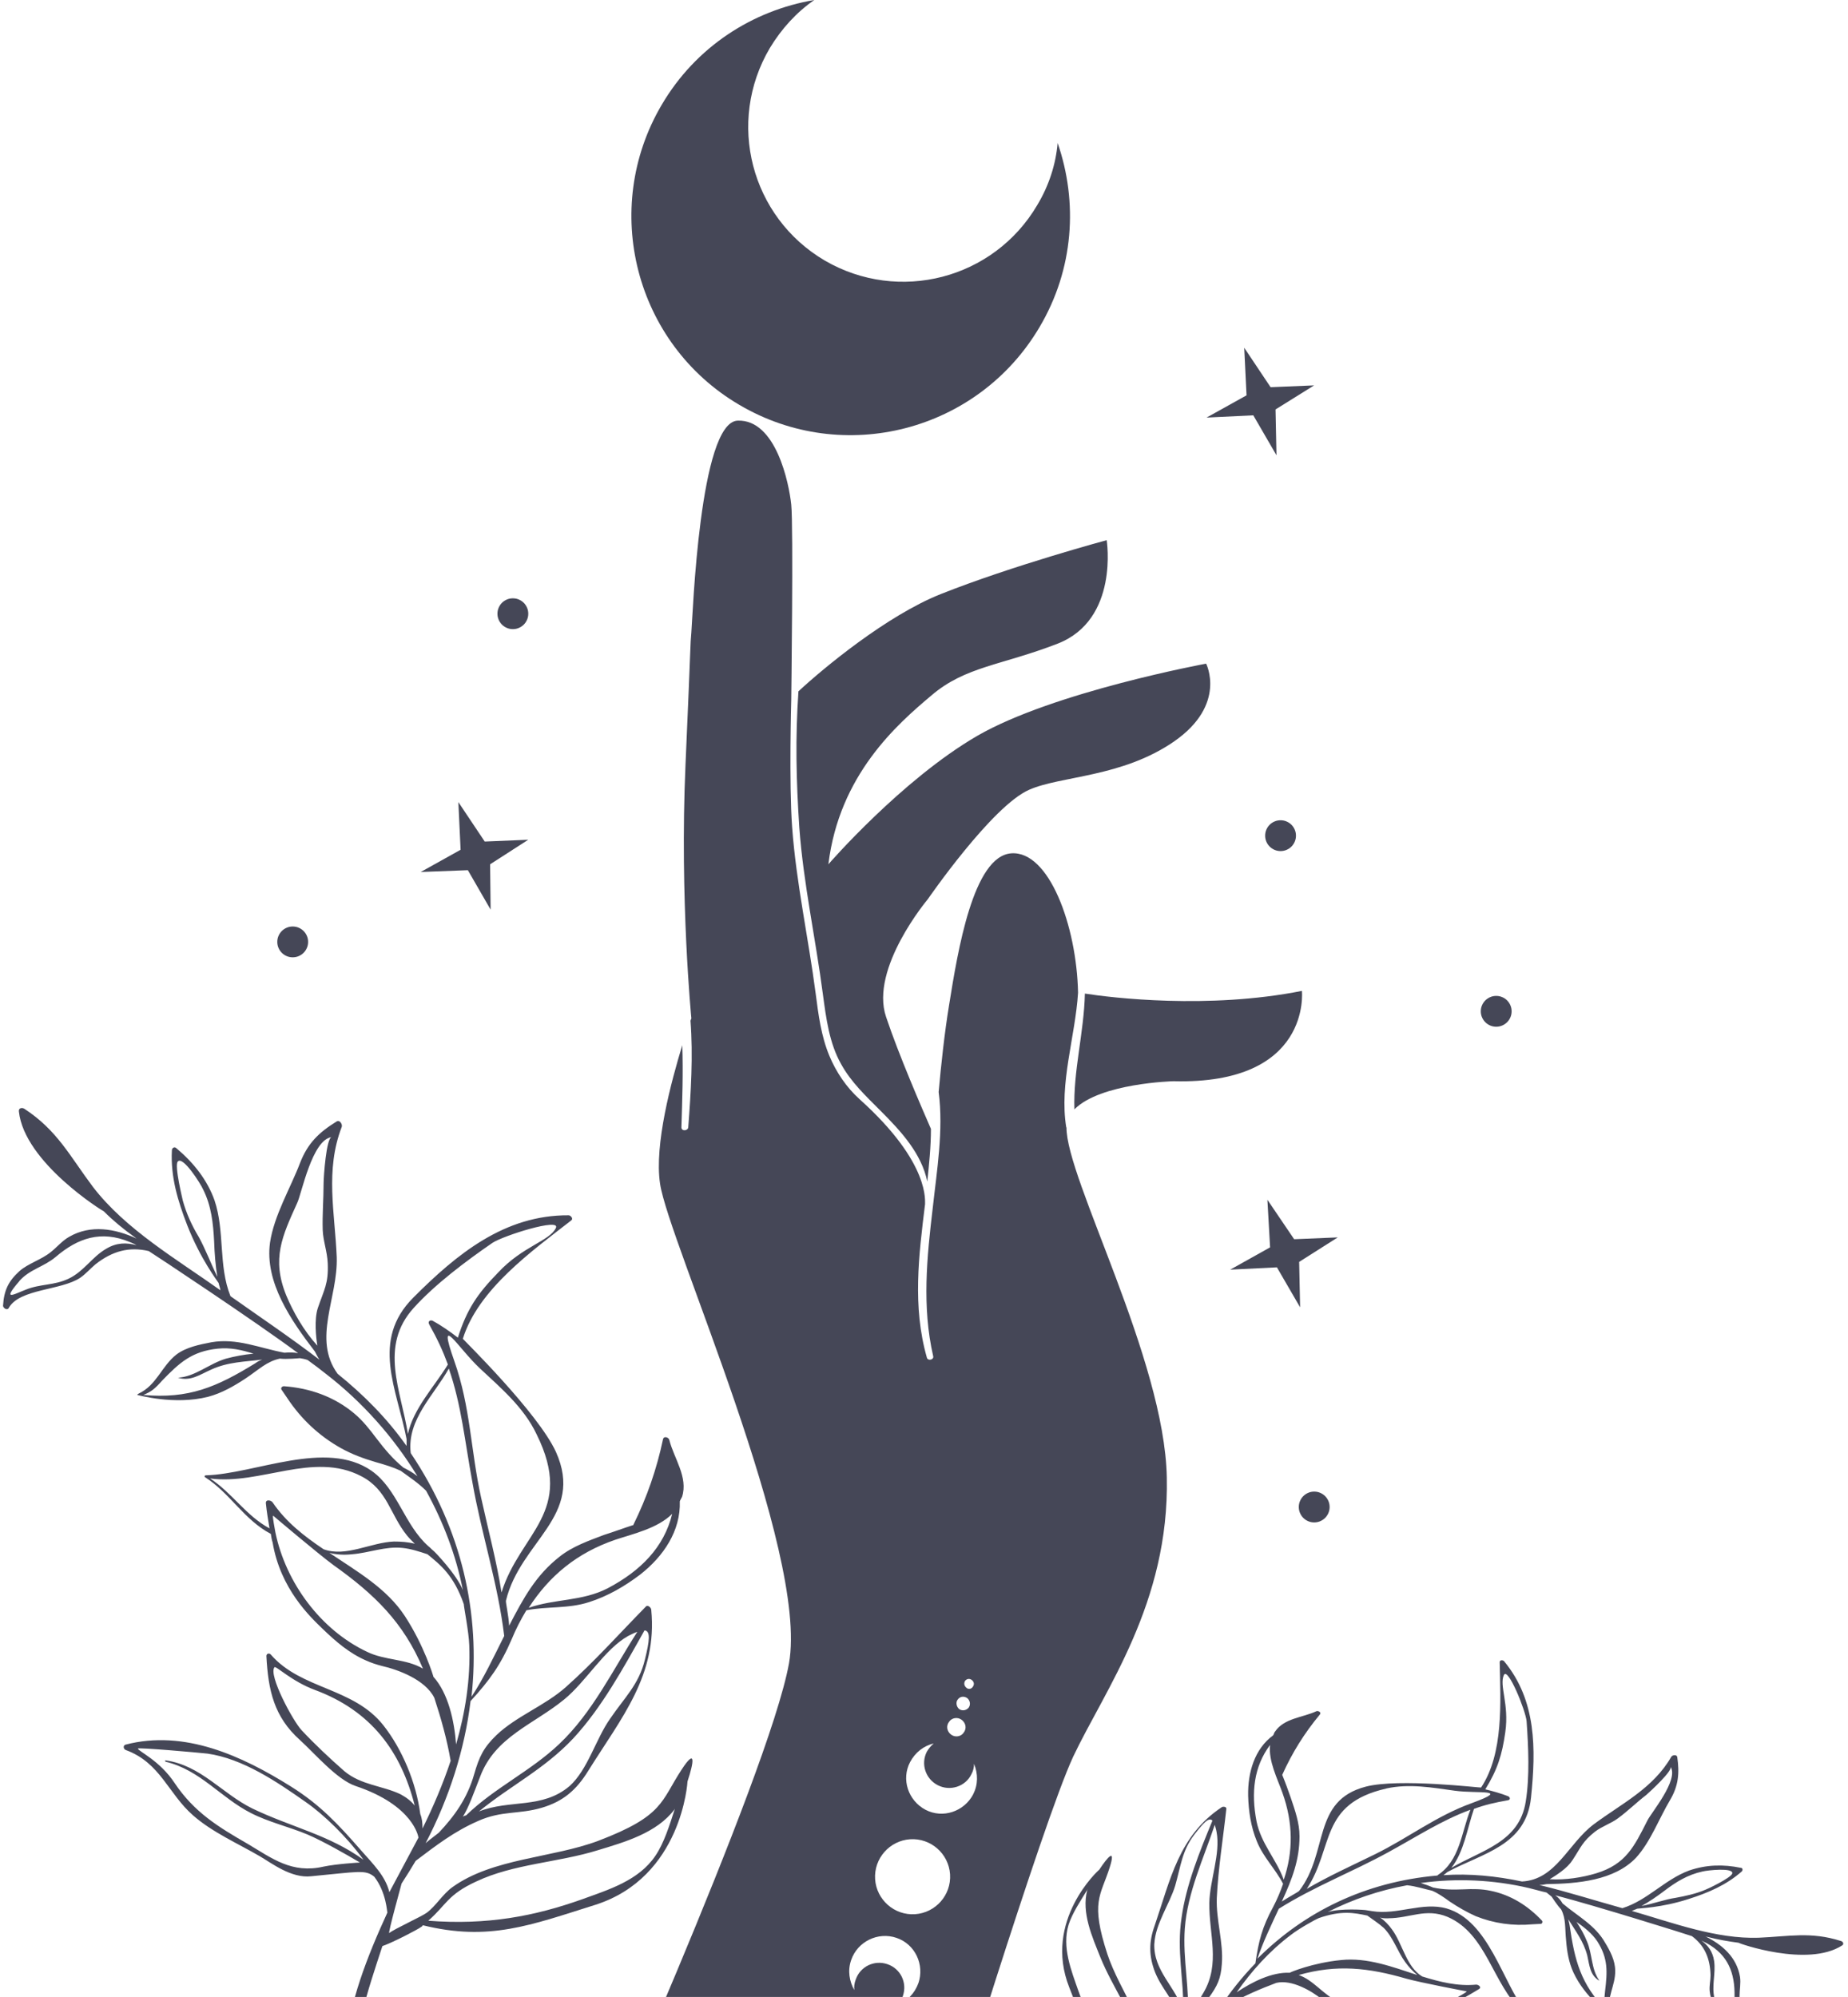 <?xml version="1.0" encoding="UTF-8"?><svg id="Layer_1" xmlns="http://www.w3.org/2000/svg" xmlns:xlink="http://www.w3.org/1999/xlink" viewBox="0 0 254.25 274.79"><defs><style>.cls-1{fill:none;}.cls-2{fill:#454757;}.cls-3{clip-path:url(#clippath);}</style><clipPath id="clippath"><rect class="cls-1" width="254.25" height="274.79"/></clipPath></defs><g class="cls-3"><path class="cls-2" d="M179.12,136.35c-12.87,2.56-26.23.94-29.86.37-.12,5.37-1.62,10.68-1.44,15.93,3.56-3.62,13.62-3.87,13.62-3.87,19.05.5,17.68-12.43,17.68-12.43Z"/><path class="cls-2" d="M133.89,246.91c-1.25,2.37-4.18,3.37-6.56,2.12-2.37-1.25-3.37-4.18-2.12-6.56.69-1.31,1.87-2.25,3.25-2.56-.37.31-.69.69-.94,1.12-.87,1.69-.19,3.75,1.5,4.62,1.69.87,3.81.19,4.62-1.5.25-.44.37-.94.37-1.44.56,1.37.56,2.87-.12,4.18ZM125.9,263.4c-2.87.19-5.31-2-5.5-4.81-.19-2.87,2-5.31,4.81-5.5,2.87-.19,5.31,2,5.5,4.81.19,2.87-2,5.31-4.81,5.5ZM126.34,272.9c-.5,1.44-1.56,2.44-2.87,3,.31-.31.62-.75.75-1.25.62-1.81-.31-3.75-2.12-4.37-1.81-.62-3.75.31-4.37,2.12-.19.5-.25,1-.19,1.44-.69-1.19-.94-2.69-.44-4.12.87-2.56,3.69-3.94,6.25-3.06,2.56.87,3.87,3.69,3,6.25ZM119.78,279.39c-.69.06-1.25-.5-1.31-1.19-.06-.69.5-1.25,1.19-1.31.69-.06,1.25.5,1.31,1.19,0,.69-.5,1.31-1.19,1.31ZM118.84,282.39c-.5,0-.94-.37-1-.87,0-.5.37-.94.87-1,.5,0,.94.37,1,.87,0,.5-.37.94-.87,1ZM118.03,284.76c-.37,0-.69-.25-.69-.62s.25-.69.62-.69.69.25.69.62-.31.69-.62.69ZM130.58,236.92c.37-.56,1.19-.69,1.75-.25.56.44.69,1.19.25,1.75-.37.56-1.19.69-1.75.25s-.69-1.19-.25-1.75ZM131.77,233.86c.31-.44.87-.5,1.31-.19.37.31.5.87.19,1.31-.31.37-.87.5-1.31.19-.37-.31-.5-.94-.19-1.31ZM132.77,231.3c.25-.31.62-.37.94-.12.31.25.37.62.12.94-.19.31-.62.37-.87.12-.31-.25-.37-.62-.19-.94ZM146.7,155.15c-1-6.06,1.25-12.55,1.62-18.55-.19-9.24-4-19.55-9.18-19.18-5.25.37-7.37,13.43-8.56,20.86-.62,3.75-1.12,8.37-1.44,11.99.69,5.25-.25,10.81-.81,15.93-.81,6.81-1.5,13.62.06,20.42.12.5-.75.69-.87.19-2-7-1.12-14.05-.25-21.11-.06-.25.87-5.56-8.99-14.43-1.81-1.62-3.25-3.75-4.18-6-1.12-2.69-1.5-5.62-1.87-8.49-1-7.68-2.69-15.3-3.25-22.99-.44-6-.12-17.49-.12-17.49,0,0,.31-23.86,0-26.86-.31-3-2.12-11.74-7.37-11.56s-6.18,26.86-6.37,29.11,0,0-.81,18.3c-.81,18.3.81,34.85.81,34.85,0,0-.06.12-.12.31.37,4.87.06,9.81-.31,14.68-.06.5-.94.56-.94,0,.12-3.81.25-7.56.12-11.31-1.5,4.93-3.87,13.68-3.06,19.05,1.12,7.81,20.49,50.53,17.74,66.02-2.81,15.49-28.73,73.08-28.73,73.08l49.66-5.62s13.93-45.53,18.18-54.65c4.31-9.12,13.24-21.11,12.87-38.41-.31-16.3-13.87-41.16-13.8-48.16Z"/><path class="cls-2" d="M165.94,91.32s-20.99,3.87-31.48,9.93c-10.43,6.06-20.49,17.68-20.49,17.68,1.5-12.3,9.43-19.24,14.18-23.24,4.68-4,9.62-4.12,17.36-7.12,8.49-3.31,6.75-14.24,6.75-14.24,0,0-12.99,3.5-22.86,7.43-7.37,2.94-16.05,10.12-19.55,13.37-.44,6.43-.31,12.24.12,18.74.56,7.68,2.25,15.3,3.25,22.99.44,3.25.87,6.68,2.5,9.56,1.37,2.5,3.44,4.43,5.43,6.43,2.87,2.87,5.62,5.87,6.43,9.74.25-2.44.5-4.81.5-7.25-1.25-2.87-4.43-10.18-6.18-15.43-2.25-6.68,5.75-16.18,5.75-16.18,0,0,8.81-12.8,13.93-15.05,4.37-1.94,12.8-1.69,19.99-6.68,7.25-5.06,4.37-10.68,4.37-10.68Z"/><path class="cls-2" d="M2.66,176.27c1.44-1.62,3.37-1.94,5-3.31,3.06-2.62,6.25-3.69,10.18-2.06.31.12.62.25.94.44-1.37-.37-2.75-.37-4.18.5-1.94,1.12-3.06,3.12-5.18,4.12-2,.94-3.87.69-5.87,1.5-1.62.62-3.37,1.69-.87-1.19ZM29.46,170.83c.06,1.69.19,3.31.44,4.87-.87-1.81-1.69-3.94-2.56-5.5-.94-1.56-1.69-3.19-2.19-5,0-.06-1.19-4.81-.69-5.37.69-.81,3.12,3,3.5,3.87,1.12,2.25,1.37,4.62,1.5,7.12ZM24.46,189.57c1.75.56,3.06-.44,4.62-1.12,2.31-1.06,4.62-1.06,7-1.37-.31.12-.62.25-.94.5-5.37,3.31-9.18,4.93-15.43,4.37,1.12-.44,1.62-.87,2.62-2,2.37-2.44,4.06-4,7.62-4.37,1.75-.19,3.37.19,4.93.69-1.31.12-2.62.37-3.81.69-2.31.69-4.25,2.5-6.62,2.62ZM43.64,185.14c-1.87-2.06-3.31-4.62-4.25-6.87-2.06-5.06-.56-8.18,1.5-12.74.62-1.31,2.06-8.74,4.75-9.06-.75.06-1.12,5.5-1.12,6.37,0,2.19-.19,4.31-.12,6.43.06,1.5.62,2.94.69,4.56.12,2.81-.5,3.62-1.37,6.18-.5,1.56-.25,4-.06,5.12ZM56.5,199.94c0-.06.06-.06,0-.06-.5-4.56,3.19-7.87,5.25-11.56,1.75,5.06,2.19,9.99,3.25,15.68,1.25,7.12,3.5,13.87,4.37,21.11-1.44,2.87-2.81,5.81-4.5,8.37,1.25-11.43-1.31-23.05-8.37-33.54ZM64.56,226.36c.19,4.75-.56,9.31-1.81,13.68-.25-3.25-1.06-7-3.12-9.31,0-.06-1.25-4.25-3.94-8.37-2.5-3.81-6.56-6.12-10.37-8.68,1,.25,2,.31,3.12.19,2.37-.19,4.56-1.12,6.93-.87,1.19.12,2.31.5,3.44.87,1.75,1.44,3.62,2.87,5,6.87,0,.37.69,3.81.75,5.62ZM57.07,212.43c-.94-.25-1.94-.31-2.87-.31-3.19.12-6.62,2.19-9.68,1.06-2.69-1.81-5.18-3.75-7-6.43-.19-.31-1-.5-.94.12.12,1.19.31,2.31.5,3.44-3.25-1.75-5.12-4.87-8.18-6.87,6.87.94,14.24-3.75,20.8-.31,3.62,1.87,3.94,5.25,6.31,8.18.37.44.75.81,1.06,1.12ZM37.89,210.87c-.06-.44-.44-2.19-.31-2.31,0,0,6.18,5.25,8.31,6.81,5.62,4,9.62,7.87,12.3,14.24-2.31-1.37-5.25-1.12-7.68-2.31-6.37-3-11.18-9.49-12.62-16.43ZM69,219.12c-.69-4.37-1.81-8.49-2.81-13.05-1.44-6.5-1.44-12.43-3.69-18.8-2.44-6.93.5-1.81,3.5,1,2.87,2.69,6.06,5.37,7.81,9.06,5.37,10.81-2.25,13.55-4.81,21.8ZM63,184.07c-1.12-.87-2.31-1.69-3.44-2.31-.37-.19-.75.06-.5.5,1.12,2,1.87,3.62,2.56,5.5-1.87,3.06-4.75,6.06-5.5,9.56-.94-6-4-12.06.81-17.36,2.94-3.25,7.18-6.43,10.81-8.93,1.5-1,9.43-3.5,8.74-2.06-.87,1.81-4.56,2.5-7.93,6.12-2.87,2.94-4.31,5.06-5.56,8.99ZM57.07,248.47c-.5-.62-1.12-1.12-1.94-1.56-2.44-1.19-5.43-1.25-7.75-3.19-2-1.75-4.06-3.69-5.87-5.62-1.19-1.25-4.62-7.62-3.75-8.68.19-.25,2.37,1.94,5.56,3.12,7.75,2.87,11.87,8.49,13.74,15.93ZM50.01,255.91c-4.75-3.44-9.99-4.5-15.3-7.06-4.18-2.06-7.06-5.93-11.93-6.62-.12,0-.06.12,0,.19,4.75,1.12,7.56,4.93,11.74,7.06,2.44,1.25,5.18,1.87,7.75,2.94,2.06.87,5.37,2.75,7.25,3.87-.12,0-3.25.19-5,.56-4.37,1-7.06-1.12-10.43-3.12-4.12-2.37-7.37-4.37-10.06-8.37-2.06-3.12-5-4.37-5.06-4.75,0-.19,8.37.56,9.56.69,4.87.69,9.56,3.87,13.55,6.68,2.44,1.69,5.62,4.75,7.93,7.93ZM58.94,264.28c2.44-2.12,2.62-3.56,6.56-5.37,5.12-2.44,11.31-2.62,16.74-4.31,3.69-1.12,8.12-2.37,10.56-5.62,0-.06.06-.06.06-.12-.75,2.31-1.5,4.75-2.69,6.5-2.31,3.44-6.5,4.68-10.12,6-6.5,2.31-12.99,3.56-21.11,2.94ZM63.69,249.97c.81-1.31,1.37-2.94,2.37-5.5,2.06-5.5,7.37-7.18,11.56-10.62,3-2.44,5.56-6.93,8.81-8.74.5-.25.87-.44,1.25-.56-3.37,5.25-6.18,11.12-10.74,15.43-3.94,3.75-8.87,6-12.8,9.81-.06,0-.12.06-.19.06-.06,0-.12.06-.25.12ZM65.87,249.28c4.43-3.62,8.99-5.81,12.99-10.06,3.94-4.25,6.93-9.74,9.81-14.87.87.06.69,1.44.06,4-.81,3.44-2.87,5.31-4.81,8.18-1.94,2.75-3.06,7-5.56,9.24-3.75,3.19-8.24,1.81-12.49,3.5ZM72.74,221.24c2.81-4.37,6.62-7.56,11.93-9.37,2.44-.81,5.81-1.56,7.81-3.56-1.12,4.62-4.37,7.87-8.87,10.24-3.5,1.81-7.31,1.44-10.87,2.69ZM.41,179.64c0,.37.62.75.81.31,1.5-2.62,7.18-2.37,9.81-4.12.81-.56,1.37-1.25,2.12-1.87,2.31-1.81,4.62-2.44,7.31-1.81.81.5,14.68,9.68,20.55,14.05-.62-.12-1.25-.12-1.87-.06-3.37-.62-6.56-2.06-10.06-1.44-1.62.31-3.5.69-4.81,1.69-2.06,1.62-2.69,4.18-5.18,5.37,0,0-.25.12-.19.19.06,0,5.06,1.44,9.74.25,1.87-.5,3.5-1.44,5.12-2.5,1.87-1.25,2.94-2.37,4.75-2.75.87.12,2.75-.06,2.75-.06.37.06.69.12,1.06.25.87.62,1.69,1.25,2.56,1.94,4.93,3.81,9.24,8.62,12.55,14.05-.62-.5-1.31-.87-1.94-1.19-1.44-1.19-2.5-2.44-3.69-4-.94-1.25-1.87-2.44-3.06-3.44-2.75-2.31-6.12-3.5-9.68-3.75-.25,0-.5.25-.31.5.25.37.56.81.81,1.19,1.87,2.81,4.31,5.12,7.31,6.81,1.56.87,3.12,1.44,4.81,1.94,1.31.37,2.37.69,3.44,1.19,1.19.87,2.44,1.69,3.5,2.75,2.37,4.31,4.12,8.87,5.06,13.68-.81-2.12-3.94-5.37-4.06-5.43-.25-.19-.44-.44-.69-.62-3.31-2.94-4.25-7.87-7.81-10.37-6.25-4.37-16.05.44-22.8.62-.12,0-.25.12-.12.25,3.44,2.19,5.37,5.87,9.06,7.81.06.37.12.81.25,1.19,1.06,6.37,5.18,10.24,6.87,11.87,1.81,1.75,3.69,3.37,6,4.37.69.31,1.44.56,2.19.75,2.19.5,5.93,1.87,7.18,4.37.94,2.87,1.75,5.75,2.25,8.68-1.06,3.19-2.37,6.25-3.87,9.31,0-.75-.06-1.37-.31-2-.56-4.31-2.5-8.93-5.06-12.18-4.12-5.25-11.31-4.93-15.49-9.74-.19-.25-.62-.19-.62.19.25,4.75,1.06,8.37,4.62,11.56,2,1.81,5.06,5.43,7.62,6.31,8.06,2.69,8.68,7.06,8.68,7.12-.5.94-3.19,6-4,7.5-.56-2.25-2.19-3.81-4-5.87-3.06-3.5-5.56-6.18-9.56-8.68-6.68-4.18-14.62-7.87-22.74-5.75-.37.12-.31.62.06.75,4.75,1.75,5.81,6,9.24,8.99,2.62,2.31,6.18,3.87,9.18,5.62,1.62.94,4.31,3.06,7.06,2.75,6.56-.62,7.43-.94,8.68.06,1.69,2.19,1.75,4.93,1.81,4.93-2.75,6-5.31,12.43-5.81,18.86-.44,5.68-.87,14.87,2.94,19.68.44.5,1.37.25,1.12-.5-1.37-3.94-2.5-7.87-2.81-13.93-.37-7,1.81-13.18,3.87-19.49,1.44-.5,4.81-2.25,5.31-2.62.12-.06.19-.12.25-.25,9.12,2.25,14.8,0,23.74-2.81,11.93-3.81,12.68-16.93,12.68-16.99.87-2.62,1.19-4.68-.81-1.62-2.87,4.37-2.44,6.37-11.49,9.81-6.31,2.37-14.49,2.37-20.05,6.37-1.37,1-2.25,2.56-3.5,3.5-.75.56-4.5,2.25-5.18,2.81-.25.19,1.69-6.75,1.69-6.81.69-1.06,1.31-2.06,1.94-3.12,2.81-2.12,5.31-4.06,8.62-5.5,3.25-1.44,5.56-.87,8.74-1.81,2.94-.87,4.75-2.44,6.37-5.06,4.56-7.31,9.56-13.18,8.68-22.17,0-.31-.5-.75-.75-.44-3.62,3.69-7.12,7.62-10.99,11.06-2.87,2.56-6.81,4-9.56,6.62-1.81,1.75-2.37,3-3.06,5.37-.94,3.31-2.69,5.75-4.87,8.06-.62.5-1.25.94-1.81,1.44,3.25-6.25,5.37-12.87,6.18-19.55,2.62-2.87,4.12-4.93,5.68-8.56.56-1.37,1.25-2.69,2-3.94,2.87-.56,5.75-.19,8.62-1.12,2.56-.81,4.93-2.19,7.06-3.81,3.19-2.5,5.56-6,5.43-10.06.06-.19.19-.37.31-.62.87-2.69-1.12-5.31-1.75-7.81-.06-.37-.75-.62-.87-.12-.87,4.12-2.19,7.93-4.06,11.74v.06c-1.37.44-2.69.94-4.06,1.37-2.12.81-4.31,1.56-6.12,3-3.25,2.56-4.93,5.62-6.93,9.49-.06-1.31-.5-3.25-.44-3.44,2-8.24,10.87-11.62,6.87-20.49-2.5-5.43-12.8-15.49-12.8-15.55,2.12-6.81,9.49-12.06,14.93-16.3.31-.25-.12-.69-.37-.69-8.81-.06-15.37,5.31-21.36,11.31-5.93,5.93-2.25,12.62-.94,19.49v.94c-2.69-3.81-5.93-7.06-9.49-9.93-3.5-4.81.06-10.43-.12-16.05-.25-6.12-1.62-11.93.69-17.93.12-.31-.25-1-.69-.75-2.44,1.5-4,3-5.06,5.75-1.31,3.44-3.56,7.18-4.12,10.93-.75,5.43,2.87,10.68,6.18,14.99.19.37.37.75.62,1.12-4-3.06-8.18-5.87-12.24-8.74-1.69-4.25-.75-8.87-2.19-13.18-1-2.81-2.87-5.18-5.25-7.18-.25-.25-.62-.06-.62.31-.19,3.62.81,6.93,2.12,10.31,1.81,4.62,4.12,7.62,4.31,7.93.06.31.19.62.25,1-6.06-4.31-13.05-8.37-17.55-14.24-3.19-4.25-4.87-7.75-9.43-10.74-.31-.19-.81-.12-.75.37.75,7.06,11.68,13.8,11.68,13.74,1.31,1.31,2.69,2.44,4.25,3.56.06.06.19.12.25.19-2.94-1.37-6.31-1.94-9.24-.25-1,.56-1.69,1.44-2.56,2.12-1.31,1.06-3.12,1.56-4.31,2.62-1.5,1.37-2.12,2.62-2.25,4.75Z"/><path class="cls-2" d="M237.89,279.33c-.5-1.62-1.56-2.62-2-4.31-.44-1.75.19-3.44-.06-5.18-.19-1.31-.87-2.19-1.75-2.81.25.12.5.25.75.37,2.94,1.62,3.87,4.12,3.81,7.31-.06,1.69.75,3,.44,4.68-.62,2.87-.81,1.25-1.19-.06ZM234.21,257.53c.75-.19,4.25-.56,4.12.25-.12.62-3.62,2.25-3.69,2.25-1.31.56-2.75.87-4.12,1.12-1.37.19-3.06.81-4.68,1.12,1.12-.62,2.12-1.31,3.19-2.12,1.56-1.19,3.19-2.19,5.18-2.62ZM220.03,272.52c-1.12-1.56-.94-3.62-1.69-5.37-.37-.94-.87-1.81-1.44-2.69,1.06.75,2.12,1.56,2.87,2.69,1.5,2.37,1.37,4.18,1.06,6.81-.12,1.19-.19,1.69.12,2.62-3.44-3.56-4.31-6.75-5-11.68-.06-.31-.12-.56-.19-.81,1,1.62,2.12,3.06,2.62,5,.31,1.37.37,2.69,1.62,3.44,0,.06,0,0,0,0ZM216.34,255.97c1.19-1.81,1.37-2.56,3.12-3.94,1-.75,2.19-1.12,3.12-1.81,1.37-1,2.56-2.19,3.94-3.25.5-.44,3.69-3.37,3.31-3.87,1.19,1.81-2.69,6.37-3.19,7.43-1.81,3.56-2.94,6-7.06,7.25-1.87.56-4.18.94-6.37.81.81-.5,2.44-1.5,3.12-2.62ZM173,269.52c.75-2.25,1.87-4.56,2.94-6.87,4.87-3.06,10.12-5.06,15.12-7.81,4-2.19,7.31-4.37,11.24-5.81-1.25,3.12-1.44,7-4.5,8.99,0,0,0,.06-.06.06-9.93.87-18.3,5-24.73,11.43ZM181.37,263.96c3.19-1.12,4.93-.75,6.75-.37.75.56,1.56,1.06,2.25,1.69,1.31,1.31,1.87,3.19,2.94,4.68.5.69,1.06,1.31,1.69,1.81-3.44-1.12-6.87-2.44-10.49-2.06-3.87.37-7.06,1.69-7.06,1.75-2.44-.12-5.18,1.25-7.31,2.69,2.06-2.94,4.5-5.68,7.5-7.93,1.12-.87,3.5-2.19,3.75-2.25ZM190.98,263.96c3,0,5.18-1.44,8.18-.19,5.37,2.31,6.18,9.18,10.18,12.93-2.69-.87-5.56-.5-8.24-1.62.81-.44,1.56-.87,2.37-1.37.44-.25-.06-.62-.37-.62-2.56.25-5-.37-7.43-1.12-2.19-1.31-2.69-4.5-4.18-6.5-.44-.62-1-1.19-1.62-1.62.31.12.69.12,1.12.12ZM183.93,275.33c-1.94-.94-3.25-2.87-5.25-3.56,5.25-1.5,9.62-1,14.8.5,2,.56,8.31,1.75,8.31,1.75,0,.12-1.25.81-1.56.94-4.87,2.5-11.31,2.75-16.3.37ZM190.73,246.1c3.12-.69,6.37-.12,9.43.31,3.19.44,7.81-.31,2.37,1.69-5,1.81-8.68,4.75-13.37,7.06-3.31,1.62-6.37,3-9.37,4.75,3.75-5.68,1.69-11.68,10.93-13.8ZM207.1,238.35c.56-3.87-.87-6.43-.19-7.87.56-1.12,3,4.93,3.12,6.37.25,3.5.44,7.62-.12,11.06-.87,5.62-6.12,6.68-10.24,9.12,1.75-2.19,2.19-5.43,3.12-8.12,1.5-.56,2.87-.87,4.68-1.19.37-.06.31-.44,0-.56-.94-.37-2.06-.69-3.12-.94,1.69-2.75,2.31-4.75,2.75-7.87ZM184.24,282.26c2.31,1.37,4.75,1.62,4.68,1.87-.19,1.06-5.81,2.12-7.18,2-2.12-.12-4.31-.44-6.37-.81-2.37-.44-3.87-2.25-5.81-3.19-.69-.31-1.31-.44-1.94-.44,5.56-2.5,11.06-2.69,16.61.56ZM175.31,290.7c3.69,1.06,8,2.37,10.81,5,.69.62,5.31,5.43,5.18,5.5-.25.19-2.5-1-5.43-.75-3.75.37-6.62-.69-10.12-2-2.87-1.12-5.56-1.69-7.06-4.87-.62-1.25-2.06-3.25-2.12-3.37,1.62.56,4.43,1.69,6,2.5,1.94,1,3.69,2.37,5.68,3.25,3.37,1.5,7.12,1.31,10.18,3.69.06.06.19,0,.12-.06-2.81-2.62-6.62-2.44-9.93-4-4.18-1.94-7.5-4.62-11.93-5.87,3.06-.06,6.5.37,8.62,1ZM148.39,274.02c-1-2.87-2.31-6.06-1.37-9.18.5-1.56,1.62-3.25,2.62-4.87q0,.06-.06.12c-.81,3.12.69,6.43,1.81,9.24,1.69,4.18,4.62,8.06,5.68,12.43.81,3.31.06,4.12-.06,6.68-4.31-4.62-6.81-9.24-8.62-14.43ZM163.44,278.2c0-.06,0-.12-.06-.12.37-4.31-.69-8.43-.37-12.74.37-4.93,2.56-9.56,4.12-14.24.06.25.19.62.25,1,.56,2.94-.94,6.68-1,9.74-.06,4.31,1.56,8.37-.81,12.37-1.12,1.87-1.81,3.06-2.19,4.18.12,0,.12-.12.06-.19ZM158.82,267.46c.12-2.69,2.12-5.5,2.87-8,.75-2.62.94-4.81,2.62-7,1.25-1.62,2-2.44,2.5-1.94-1.75,4.25-3.62,8.81-4.25,13.37-.69,4.56.31,8.43.25,12.93-1.06-3.5-4.12-5.56-4-9.37ZM172.87,250.6c-.75-3.94-.37-7.5,1.87-10.49-.25,2.19,1,4.62,1.69,6.56,1.5,4.18,1.5,8.12.19,11.99-1-2.81-3.12-4.93-3.75-8.06ZM239.83,278.58c.06-1.25-.56-2.62-.5-3.94,0-.87.19-1.75.06-2.62-.44-2.69-2.44-4.43-4.75-5.56.06,0,.12.06.25.06,1.44.37,2.87.62,4.31.81-.06.06,9.49,3.44,14.24.37.31-.19.12-.56-.19-.62-4.12-1.31-7.12-.62-11.31-.44-5.81.19-11.81-2.06-17.43-3.69.25-.12.5-.19.75-.31.25-.06,3.31-.12,7-1.31,2.75-.87,5.25-1.94,7.37-3.81.19-.19.12-.5-.12-.5-2.44-.5-4.75-.44-7.12.37-3.37,1.25-5.75,4.12-9.18,5.18-3.81-1.06-7.56-2.25-11.43-3.19.37,0,.69-.06,1-.12,4.31-.06,9.31-.5,12.3-3.62,2-2.19,3.19-5.43,4.68-7.93,1.19-2,1.31-3.75,1-5.93-.06-.37-.62-.31-.81-.06-2.5,4.37-6.81,6.43-10.68,9.31-3.56,2.69-5.18,7.62-9.87,7.87-3.56-.75-7.18-1.12-10.81-.87.19-.12.37-.31.56-.44,4.87-2.62,10.81-3.62,11.49-10.24.69-6.68.75-13.37-3.69-18.74-.12-.19-.62-.25-.62.12.12,5.43.56,12.55-2.56,17.24-.06.06-11.31-1.31-15.87-.12-7.43,1.94-5.06,9.06-9.18,14.37-.12.12-1.5.87-2.37,1.44,1.44-3.12,2.44-5.75,2.44-8.99,0-1.81-.62-3.56-1.19-5.25-.37-1.06-.75-2.12-1.19-3.19,1.37-3.06,3.06-5.75,5.18-8.31.25-.31-.25-.56-.5-.44-1.87.87-4.43.94-5.68,2.81-.12.12-.12.31-.25.5-2.56,1.87-3.5,5.12-3.44,8.31.06,2.12.37,4.25,1.19,6.25.87,2.19,2.56,3.81,3.62,5.87-.37,1.06-.81,2.12-1.37,3.19-1.5,2.75-2,4.68-2.44,7.75-3.69,3.81-6.68,8.37-8.87,13.49v-1.81c.31-2.5.94-4.75,2.5-7,1.12-1.56,1.62-2.56,1.75-4.56.25-3-.81-6.06-.69-9.12.19-4.06.87-8.18,1.31-12.24.06-.31-.44-.37-.62-.25-5.93,3.94-7.06,9.93-9.24,16.3-.81,2.25-.81,4.18.06,6.43,1,2.44,2.5,3.56,3.25,6.25.75,2.75.81,5.25.87,8-.37.87-.69,1.81-.94,2.75,0,0-3.37,4.62-3.31,4.43.06-.75-.81-3.81-.81-4.56-.06-1.25.5-2.56.44-3.87-.31-5.43-4.37-10.43-6.06-15.49-2.37-7.25-.94-8,.31-11.93.87-2.75-.25-1.5-1.44.31-.06,0-7.75,7-4.12,16.18,2.69,6.87,4.12,11.49,10.06,15.99v.25c0,.5.62,3.44,1.06,4.56-2.81,4.43-5.56,8.81-9.99,12.06-3.87,2.81-6.87,4.06-9.93,5.18-.56.19-.25.94.25.94,4.81-.06,10.24-4.87,13.49-8,3.69-3.5,6.37-8.24,8.68-12.93.06,0,1.75-1.31,3.94-1.31,1.25.25,1.5.94,4.37,5.25,1.19,1.81,3.81,2.37,5.18,2.94,2.56,1,5.25,2.37,8,2.87,3.56.62,6.68-.81,10.12,1.19.25.12.62-.06.5-.37-2.75-6-8.93-9.06-14.74-11.06-3.5-1.19-6.37-1.37-10.06-1.56-2.19-.06-3.94-.31-5.62.5.5-1.25,2.25-5.43,2.56-6.18,0,0,3.06-1.75,8.68,1.81,1.81,1.12,5.56,1.25,7.62,1.56,3.69.56,6.31-.69,9.37-2.94.25-.19,0-.44-.19-.5-5.06-.19-8.37-4.75-13.68-4.68-3.25.06-7.06,1.19-9.99,2.94-.5.19-.94.44-1.37.81,1.12-2.44,2.37-4.75,3.75-7,2.06-1.19,4.25-2.12,6.43-2.94,2.12-.5,4.87,1.12,6.25,2.25.44.37,1,.69,1.5.94,1.75.94,3.75,1.31,5.68,1.5,1.87.19,6.25.87,10.74-1.69.31-.12.56-.31.81-.44,3,1.31,6.25.62,9.31,1.69.12.06.19-.12.06-.19-3.25-4.18-5.12-12.62-10.93-14.3-3.31-.94-6.81.94-10.24.37-.25-.06-.5-.06-.75-.12-.12-.06-3.62-.31-5.37.25,3.44-1.75,7.12-3,10.93-3.69,1.19.12,2.31.5,3.44.75.87.37,1.56.87,2.44,1.5,1.12.75,2.31,1.44,3.56,2,2.5,1,5.12,1.37,7.81,1.12.37,0,.75-.06,1.12-.06.25,0,.31-.31.19-.44-1.94-2.06-4.31-3.56-7.12-4.12-1.19-.25-2.37-.25-3.62-.19-1.5.06-2.81.06-4.25-.25-.56-.25-1.12-.44-1.69-.62,4.93-.69,10.06-.44,14.87.69.81.19,1.62.44,2.44.62.25.19.44.37.69.56,0,0,.81,1.25,1.31,1.75.69,1.31.5,2.5.69,4.31.12,1.5.37,3,1,4.37,1.62,3.5,4.93,5.81,5,5.81.06.06,0-.19,0-.19-.5-2.12.81-3.81.75-5.87,0-1.37-.69-2.69-1.37-3.81-1.37-2.44-3.81-3.69-5.87-5.43-.25-.44-.56-.81-1-1.12,5.56,1.44,18.11,5.37,18.8,5.62,1.75,1.31,2.5,3.06,2.56,5.37,0,.75-.19,1.44-.12,2.19.19,2.44,3.19,5.81,2.37,8.06-.12.31.37.56.62.31,1.06-1.06,1.56-2.12,1.62-3.75Z"/><path class="cls-2" d="M142.7,28.23c1.62-2.69,2.56-5.62,2.81-8.56,2.81,8.12,2.25,17.36-2.5,25.36-8.49,14.37-26.98,19.11-41.29,10.68-14.37-8.43-19.11-26.98-10.68-41.29C95.73,6.43,103.54,1.44,112.03,0c-2.44,1.69-4.5,3.94-6.12,6.62-6,10.18-2.62,23.24,7.56,29.23,10.18,5.93,23.24,2.56,29.23-7.62Z"/><polygon class="cls-2" points="175.62 62.65 172.43 57.15 166 57.46 171.5 54.4 171.18 47.85 174.81 53.28 180.8 53.03 175.49 56.34 175.62 62.65"/><polygon class="cls-2" points="67.5 125.17 64.37 119.74 57.88 119.99 63.37 116.93 63.06 110.37 66.69 115.8 72.68 115.55 67.43 118.93 67.5 125.17"/><polygon class="cls-2" points="178.87 179.89 175.68 174.39 169.25 174.71 174.74 171.64 174.37 165.09 178.05 170.52 184.05 170.27 178.74 173.64 178.87 179.89"/><path class="cls-2" d="M178.3,114.99c0,.28-.05.55-.16.81-.11.26-.26.49-.46.69s-.43.35-.69.46c-.26.11-.53.16-.81.16s-.55-.05-.81-.16-.49-.26-.69-.46c-.2-.2-.35-.43-.46-.69-.11-.26-.16-.53-.16-.81s.05-.55.16-.81c.11-.26.26-.49.46-.69.2-.2.43-.35.69-.46.26-.11.53-.16.81-.16s.55.05.81.16c.26.11.49.26.69.46s.35.43.46.69c.11.26.16.53.16.81Z"/><path class="cls-2" d="M182.93,207.37c0,.28-.05.55-.16.81-.11.26-.26.49-.46.69s-.43.35-.69.46-.53.16-.81.16c-.28,0-.55-.05-.81-.16-.26-.11-.49-.26-.69-.46-.2-.2-.35-.43-.46-.69-.11-.26-.16-.53-.16-.81s.05-.55.16-.81c.11-.26.26-.49.46-.69.2-.2.43-.35.69-.46.26-.11.53-.16.81-.16s.55.05.81.16c.26.11.49.26.69.46s.35.43.46.69c.11.26.16.53.16.81Z"/><path class="cls-2" d="M207.97,139.16c0,.28-.05.55-.16.81-.11.26-.26.49-.46.69s-.43.35-.69.46c-.26.11-.53.16-.81.16s-.55-.05-.81-.16-.49-.26-.69-.46c-.2-.2-.35-.43-.46-.69-.11-.26-.16-.53-.16-.81,0-.28.05-.55.16-.81.11-.26.26-.49.46-.69.2-.2.43-.35.69-.46.26-.11.53-.16.81-.16s.55.05.81.16c.26.11.49.26.69.46.2.2.35.43.46.69s.16.53.16.81Z"/><path class="cls-2" d="M72.68,84.45c0,.28-.05.55-.16.81-.11.26-.26.49-.46.69-.2.2-.43.35-.69.46-.26.11-.53.16-.81.16s-.55-.05-.81-.16c-.26-.11-.49-.26-.69-.46-.2-.2-.35-.43-.46-.69-.11-.26-.16-.53-.16-.81s.05-.55.16-.81c.11-.26.26-.49.46-.69.2-.2.43-.35.69-.46.26-.11.53-.16.81-.16s.55.05.81.16c.26.11.49.26.69.46s.35.43.46.69c.11.26.16.53.16.81Z"/><path class="cls-2" d="M42.39,129.61c0,.28-.05.55-.16.81-.11.26-.26.49-.46.69s-.43.35-.69.46-.53.16-.81.16-.55-.05-.81-.16-.49-.26-.69-.46c-.2-.2-.35-.43-.46-.69-.11-.26-.16-.53-.16-.81s.05-.55.16-.81c.11-.26.26-.49.46-.69.2-.2.43-.35.69-.46.26-.11.53-.16.81-.16s.55.05.81.16c.26.11.49.26.69.46.2.2.35.43.46.69.11.26.16.53.16.81Z"/></g></svg>